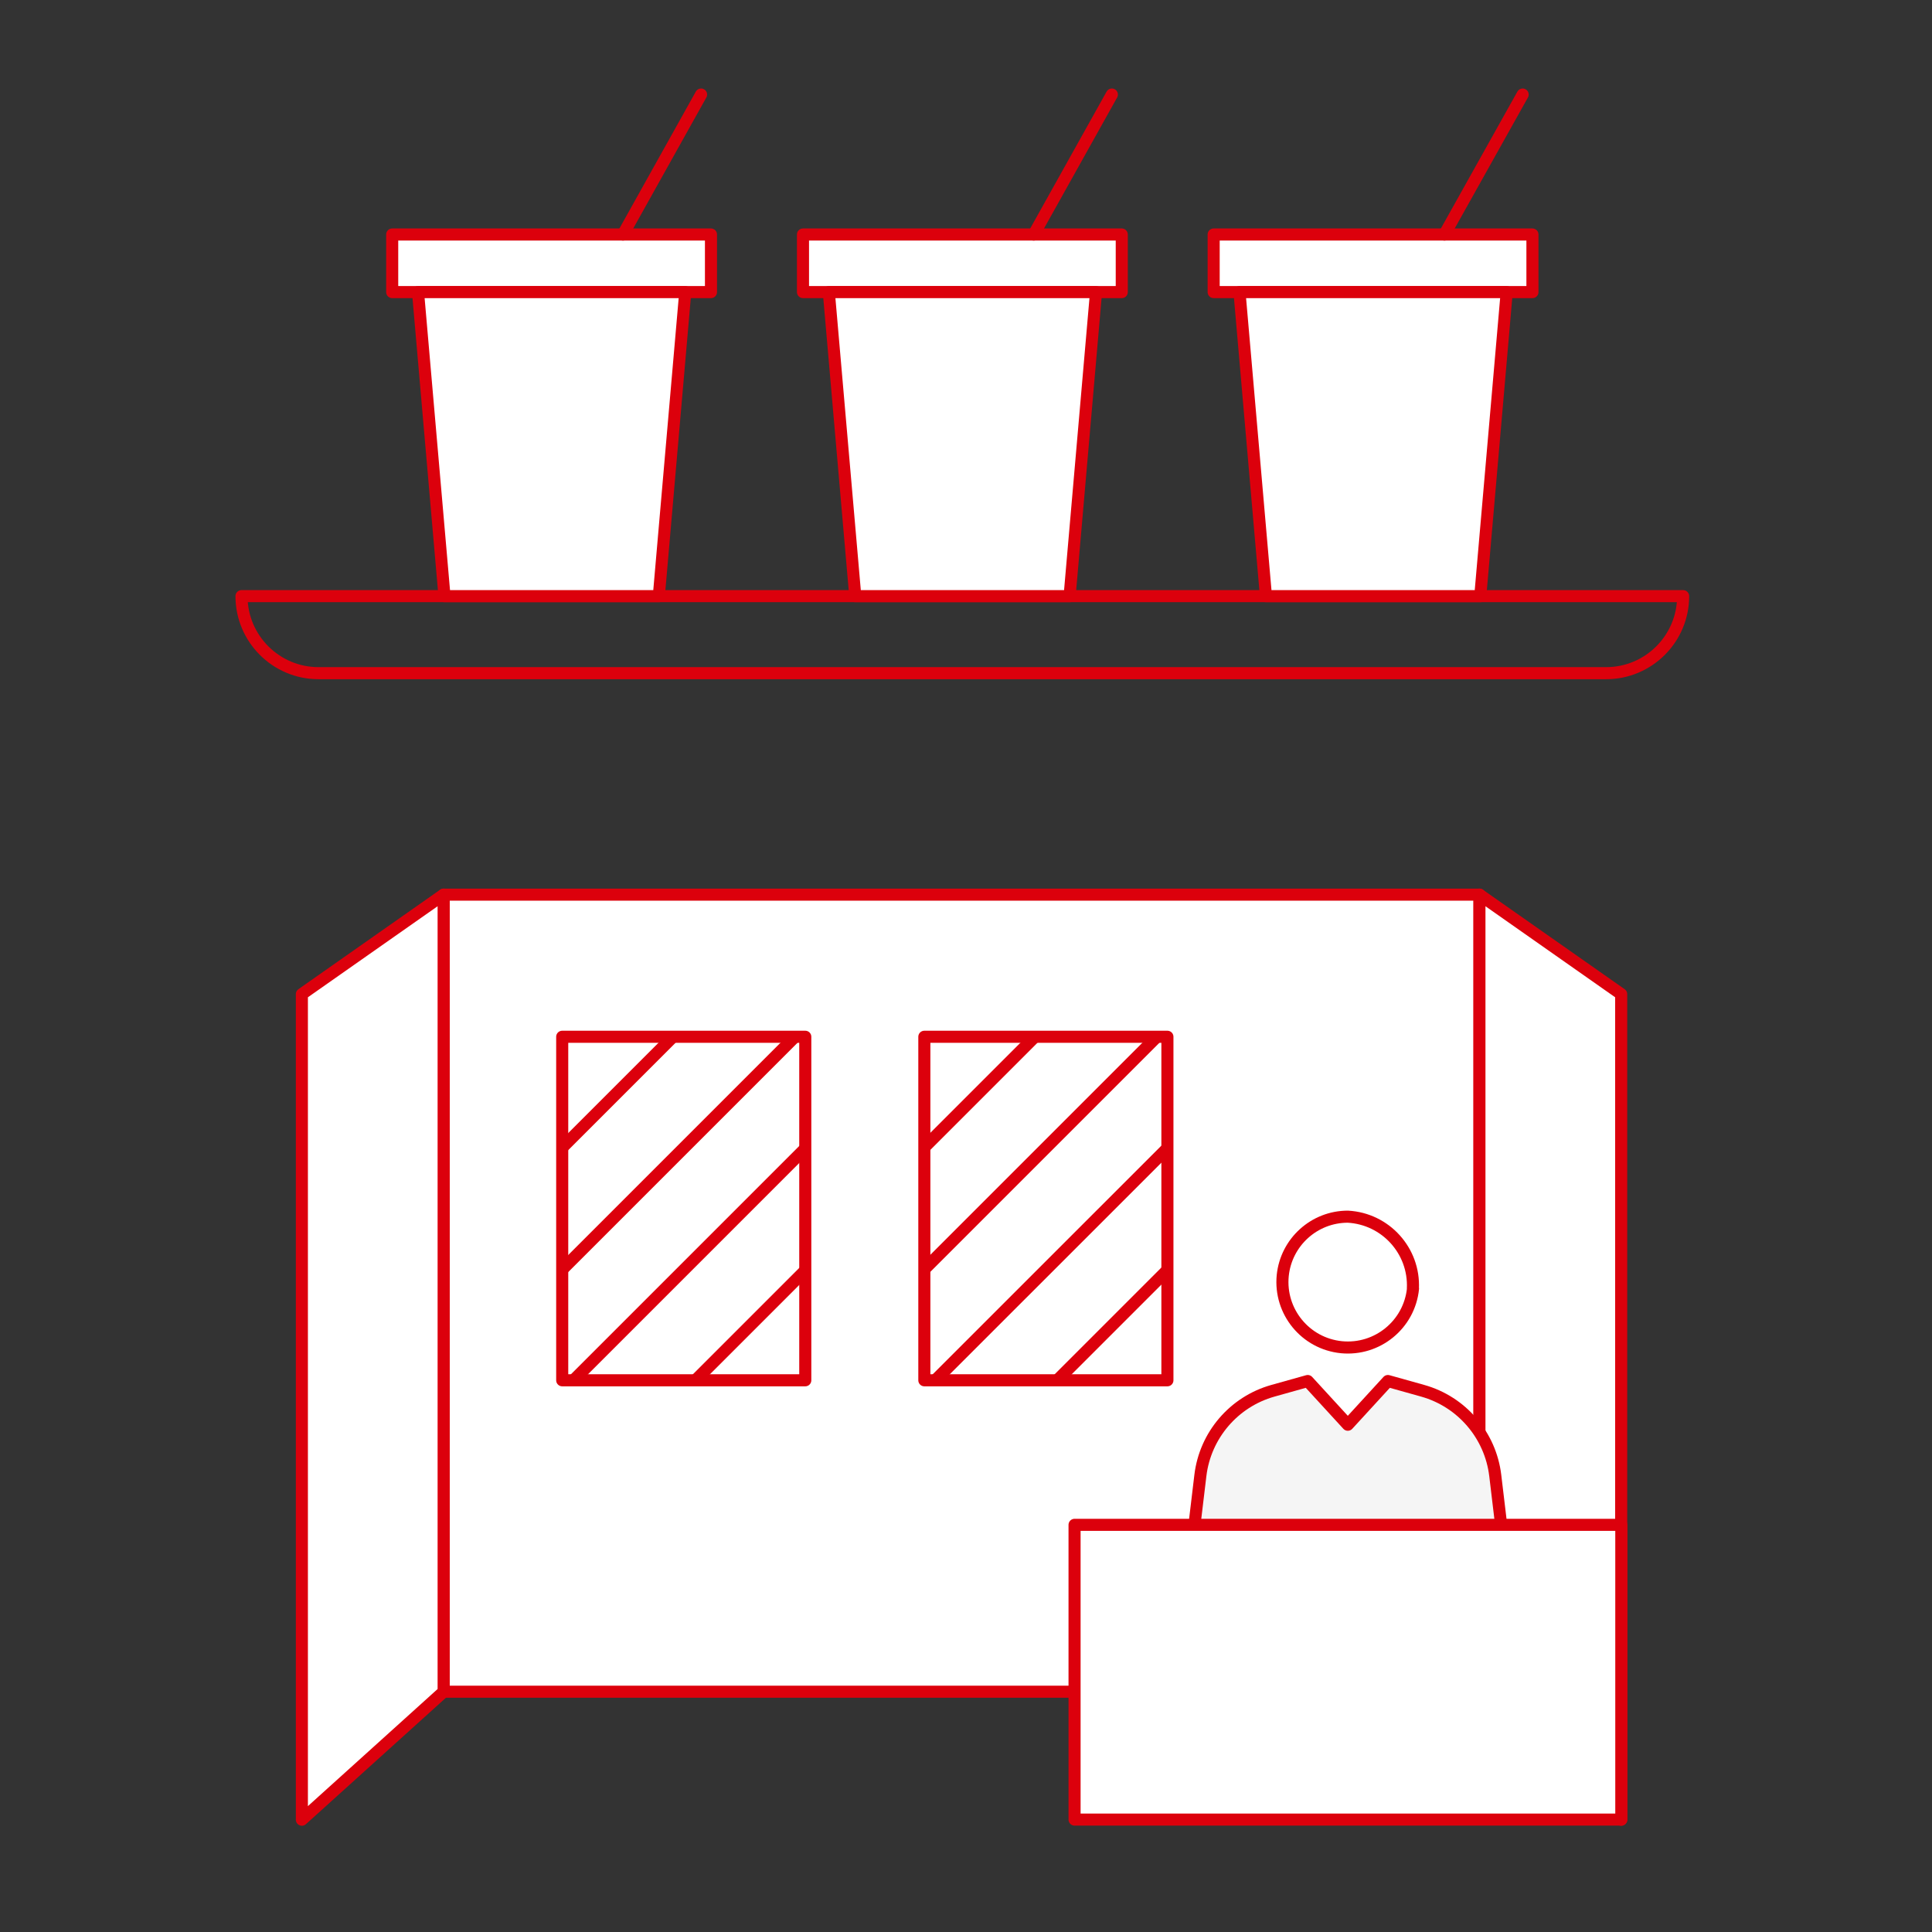 <?xml version="1.0" encoding="UTF-8"?><svg id="_レイヤー_2" xmlns="http://www.w3.org/2000/svg" xmlns:xlink="http://www.w3.org/1999/xlink" viewBox="0 0 160 160"><rect x="0" y="0" width="160" height="160" fill="#333333" stroke="none"/><defs><style>.cls-1,.cls-2{fill:none;}.cls-3{clip-path:url(#clippath-1);}.cls-2{stroke:#dc000c;stroke-linecap:round;stroke-linejoin:round;}.cls-4{fill:#fff;}.cls-5{fill:#f5f5f5;}.cls-6{clip-path:url(#clippath);}</style><clipPath id="clippath"><rect class="cls-1" x="46.51" y="85.79" width="20.26" height="28.63"/></clipPath><clipPath id="clippath-1"><rect class="cls-1" x="76.48" y="85.79" width="20.26" height="28.63"/></clipPath></defs><g id="_レイヤー_1-2"><g id="_グループ_8588"><rect id="_長方形_8600" class="cls-1" width="160" height="160"/><g id="_グループ_8586"><path id="_パス_9424" class="cls-1" d="M133.01,55.75H26.38c-3.52,0-6.38-2.86-6.38-6.38h119.39c0,3.52-2.86,6.38-6.38,6.38"/><path id="_パス_9425" class="cls-2" d="M133.01,55.75H26.38c-3.52,0-6.38-2.86-6.38-6.38h119.39c0,3.52-2.86,6.38-6.38,6.38Z"/><rect id="_長方形_8350" class="cls-4" x="32.48" y="19.42" width="26.4" height="4.77"/><rect id="_長方形_8351" class="cls-2" x="32.48" y="19.42" width="26.4" height="4.77"/><path id="_パス_9426" class="cls-4" d="M54.55,49.37h-17.74l-2.19-25.18h22.13l-2.19,25.18Z"/><path id="_パス_9427" class="cls-2" d="M54.55,49.37h-17.74l-2.19-25.18h22.13l-2.19,25.18Z"/><line id="_線_1052" class="cls-2" x1="51.59" y1="19.42" x2="58.06" y2="7.83"/><rect id="_長方形_8352" class="cls-4" x="100.51" y="19.42" width="26.4" height="4.77"/><rect id="_長方形_8353" class="cls-2" x="100.51" y="19.42" width="26.4" height="4.77"/><path id="_パス_9428" class="cls-4" d="M122.58,49.37h-17.74l-2.19-25.18h22.13l-2.19,25.18Z"/><path id="_パス_9429" class="cls-2" d="M122.58,49.37h-17.74l-2.19-25.18h22.13l-2.19,25.18Z"/><line id="_線_1053" class="cls-2" x1="119.62" y1="19.42" x2="126.1" y2="7.83"/><rect id="_長方形_8354" class="cls-4" x="66.5" y="19.42" width="26.4" height="4.77"/><rect id="_長方形_8355" class="cls-2" x="66.5" y="19.42" width="26.4" height="4.77"/><path id="_パス_9430" class="cls-4" d="M88.57,49.37h-17.74l-2.19-25.18h22.13l-2.19,25.18Z"/><path id="_パス_9431" class="cls-2" d="M88.57,49.37h-17.74l-2.19-25.18h22.13l-2.19,25.18Z"/><line id="_線_1054" class="cls-2" x1="85.61" y1="19.42" x2="92.08" y2="7.83"/></g><g id="_グループ_8587"><g id="_グループ_8585"><rect id="_長方形_8357" class="cls-4" x="36.74" y="74.09" width="85.79" height="66.01"/><rect id="_長方形_8358" class="cls-2" x="36.74" y="74.09" width="85.79" height="66.01"/><path id="_パス_9433" class="cls-4" d="M25,150.7l11.74-10.6v-66.01l-11.74,8.24v68.37Z"/><path id="_パス_9434" class="cls-2" d="M25,150.7l11.74-10.6v-66.01l-11.74,8.24v68.37Z"/><path id="_パス_9435" class="cls-4" d="M134.26,150.7l-11.74-10.6v-66.01l11.74,8.24v68.37Z"/><path id="_パス_9436" class="cls-2" d="M134.26,150.7l-11.74-10.6v-66.01l11.74,8.24v68.37Z"/><rect id="_長方形_8359" class="cls-4" x="46.56" y="85.86" width="20.13" height="28.45"/><rect id="_長方形_8360" class="cls-2" x="46.56" y="85.86" width="20.13" height="28.45"/><g class="cls-6"><g id="_グループ_7737"><line id="_線_1055" class="cls-2" x1="53.43" y1="78.08" x2="14.93" y2="116.57"/><line id="_線_1056" class="cls-2" x1="63.52" y1="78.08" x2="25.03" y2="116.57"/><line id="_線_1057" class="cls-2" x1="73.62" y1="78.08" x2="35.13" y2="116.57"/><line id="_線_1058" class="cls-2" x1="83.72" y1="78.08" x2="45.23" y2="116.57"/><line id="_線_1059" class="cls-2" x1="93.82" y1="78.08" x2="55.33" y2="116.57"/></g></g><rect id="_長方形_8363" class="cls-4" x="76.55" y="85.86" width="20.13" height="28.45"/><rect id="_長方形_8364" class="cls-2" x="76.55" y="85.86" width="20.13" height="28.45"/><g class="cls-3"><g id="_グループ_7741"><line id="_線_1060" class="cls-2" x1="83.39" y1="78.08" x2="44.9" y2="116.57"/><line id="_線_1061" class="cls-2" x1="93.49" y1="78.08" x2="55" y2="116.57"/><line id="_線_1062" class="cls-2" x1="103.59" y1="78.08" x2="65.1" y2="116.57"/><line id="_線_1063" class="cls-2" x1="113.69" y1="78.08" x2="75.19" y2="116.57"/><line id="_線_1064" class="cls-2" x1="123.78" y1="78.08" x2="85.29" y2="116.57"/></g></g><path id="_パス_9437" class="cls-5" d="M124.57,128.38l-.74-6.19c-.4-3.33-2.77-6.1-6-7.01l-2.89-.81-3.32,3.62-3.32-3.62-2.89.81c-3.23.91-5.6,3.68-6,7.01l-.74,6.19"/><path id="_パス_9438" class="cls-4" d="M117.02,106.71c-.3,2.98-2.95,5.15-5.93,4.86-2.98-.3-5.15-2.95-4.86-5.93.28-2.77,2.61-4.88,5.39-4.88,3.13.17,5.54,2.83,5.39,5.96"/><path id="_パス_9439" class="cls-2" d="M117.02,106.71c-.3,2.98-2.95,5.15-5.93,4.86-2.98-.3-5.15-2.95-4.86-5.93.28-2.77,2.61-4.88,5.39-4.88,3.13.17,5.54,2.83,5.39,5.96Z"/><path id="_パス_9440" class="cls-2" d="M124.57,128.38l-.74-6.19c-.4-3.33-2.77-6.1-6-7.01l-2.89-.81-3.32,3.62-3.32-3.62-2.89.81c-3.23.91-5.6,3.68-6,7.01l-.74,6.19"/><rect id="_長方形_8367" class="cls-4" x="88.99" y="126.28" width="45.28" height="24.41"/><rect id="_長方形_8368" class="cls-2" x="88.99" y="126.28" width="45.28" height="24.41"/></g></g></g></g></svg>